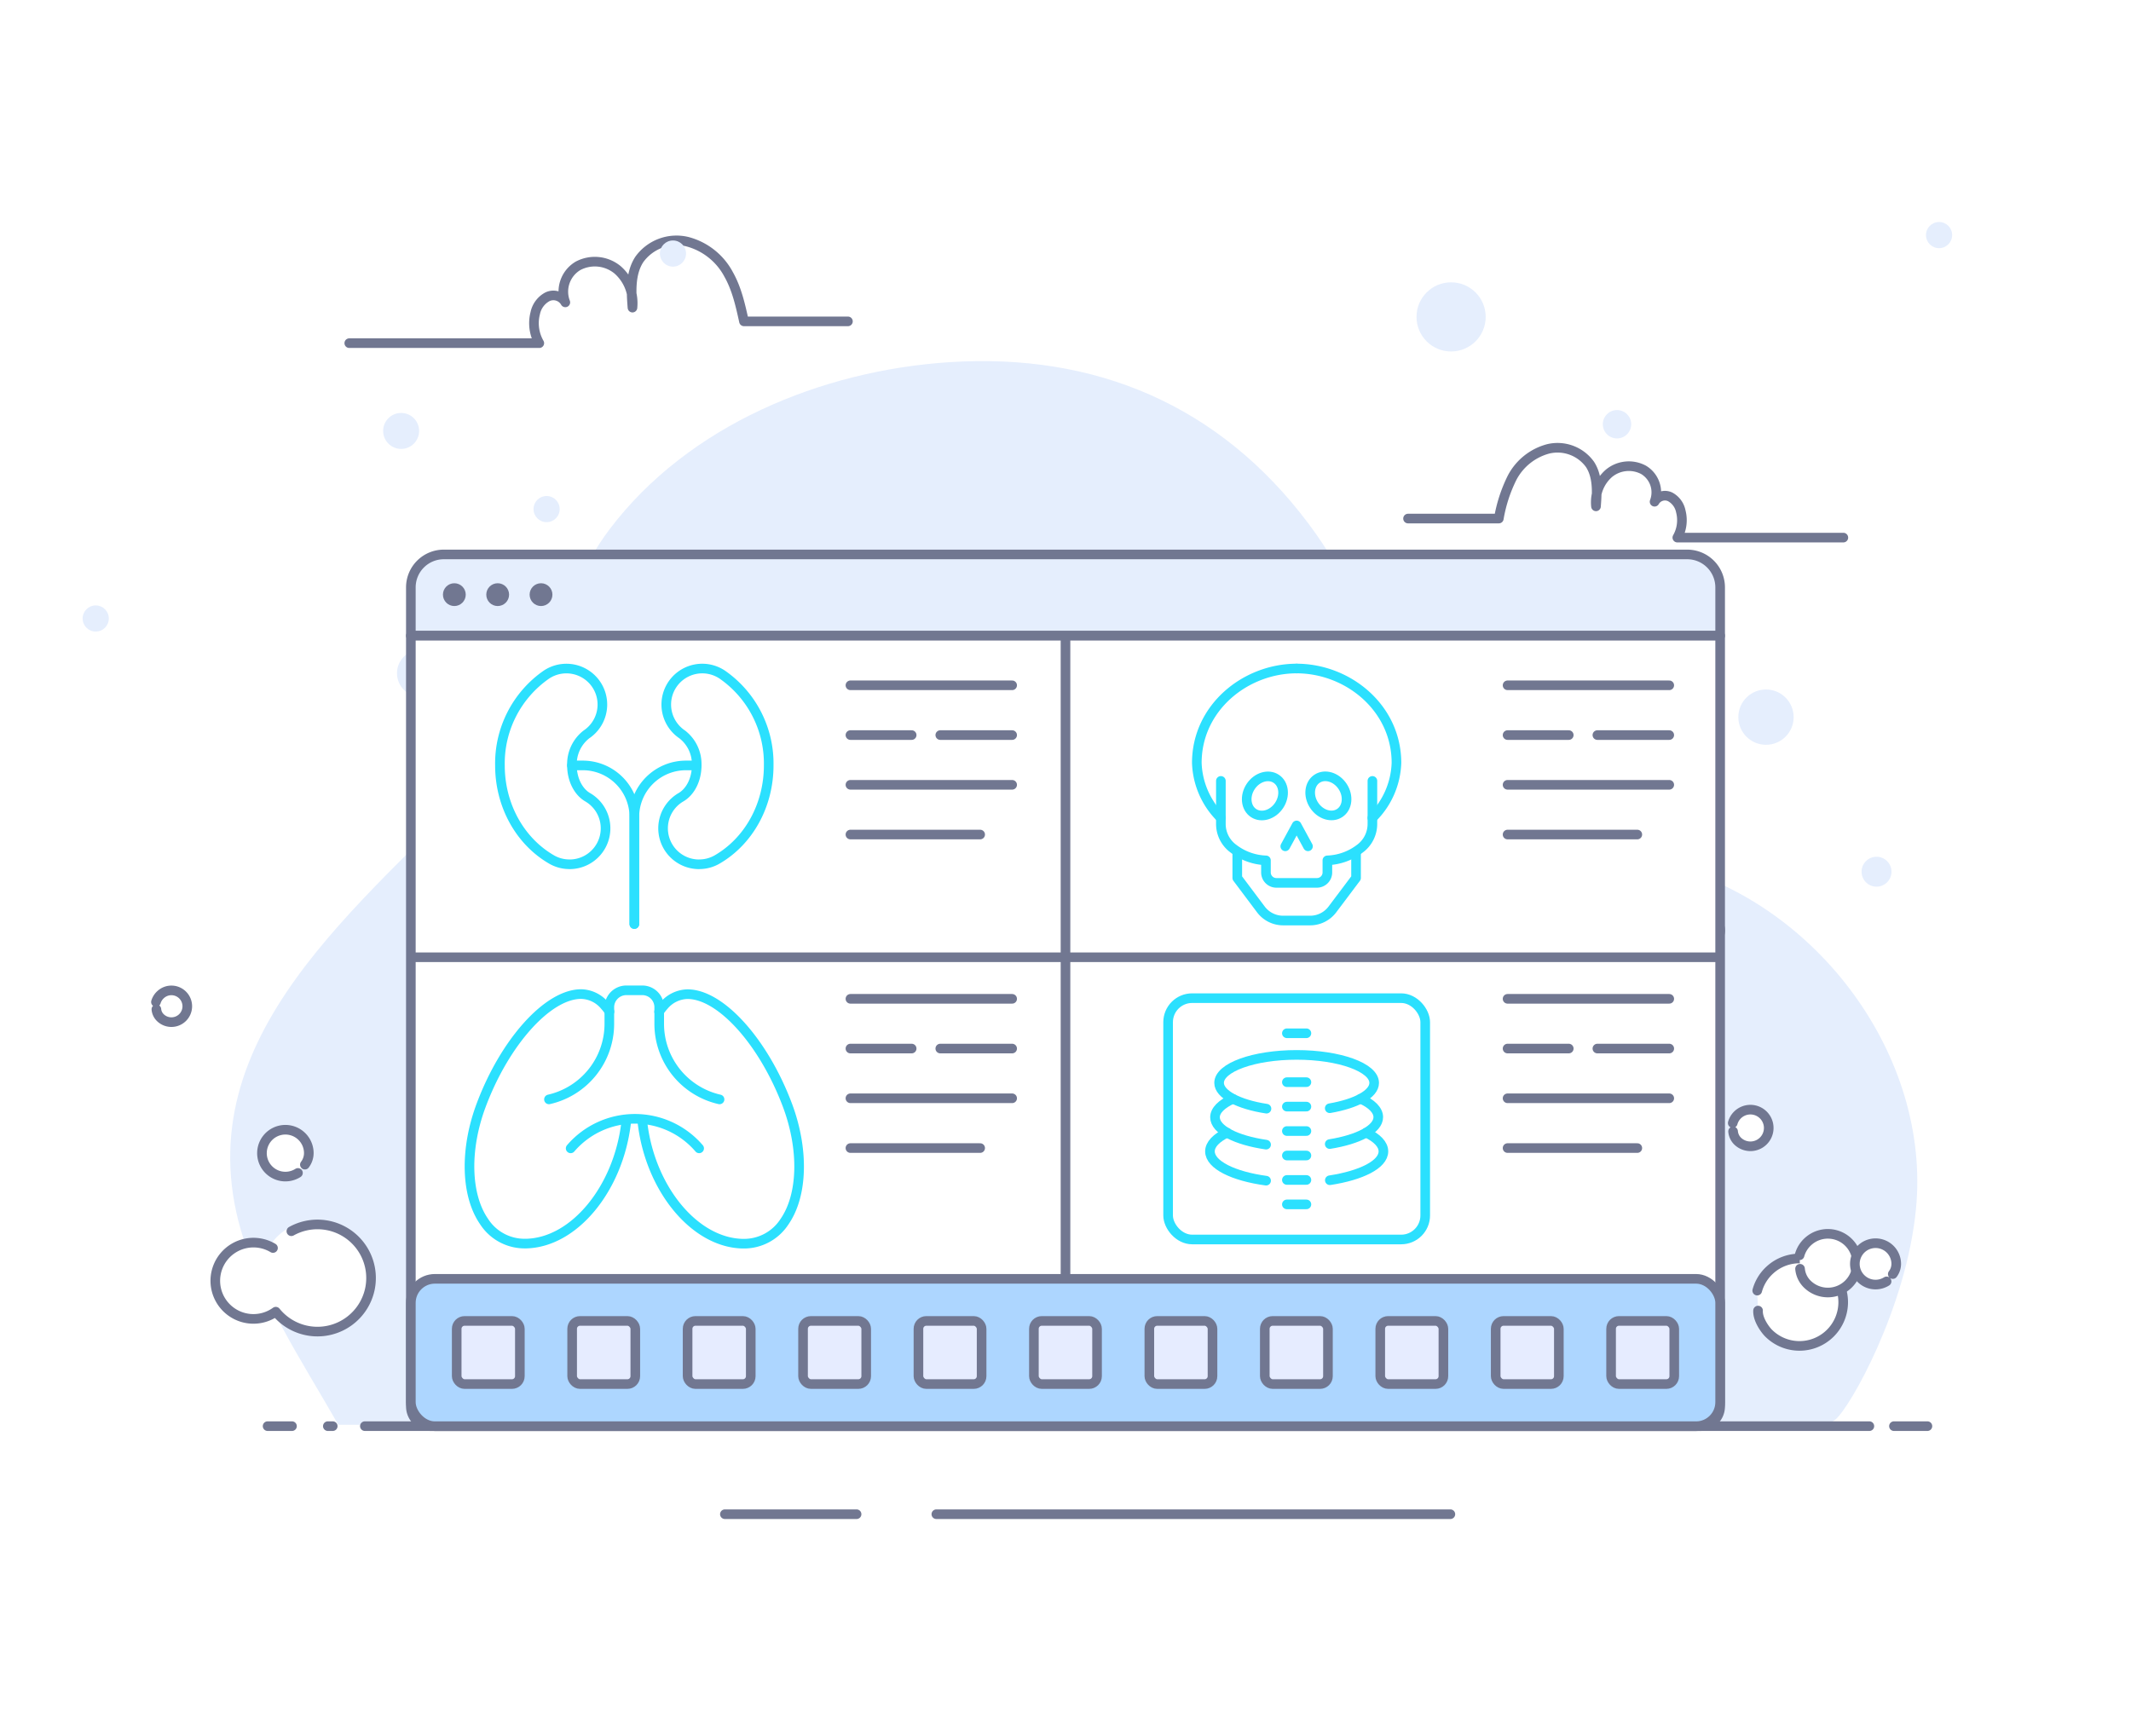<svg xmlns="http://www.w3.org/2000/svg" viewBox="0 0 443 361"><defs><style>.cls-1,.cls-5{fill:#fff;}.cls-2,.cls-4{fill:#e5eefd;}.cls-3,.cls-7,.cls-8{fill:none;}.cls-10,.cls-3,.cls-4,.cls-5,.cls-7,.cls-9{stroke:#717791;}.cls-3,.cls-4,.cls-5,.cls-8{stroke-linecap:round;}.cls-3,.cls-4,.cls-5,.cls-7,.cls-8{stroke-linejoin:round;}.cls-10,.cls-3,.cls-4,.cls-5,.cls-7,.cls-8,.cls-9{stroke-width:2px;}.cls-6{fill:#717791;}.cls-8{stroke:#2be0fe;}.cls-9{fill:#add6ff;}.cls-10,.cls-9{stroke-miterlimit:10;}.cls-10{fill:#e6ecff;}</style></defs><g id="Layer_2" data-name="Layer 2"><g id="pacs"><g id="zero-footprint"><rect class="cls-1" width="443" height="361"/><path class="cls-2" d="M398.3,251.37c-2,20.66-13.74,41.37-16.75,43.78s-8.46,1.09-12.23,1.09h-299l-.17-.31c-7.42-13-15.86-25.59-20.07-40.13C38.34,215.33,75.71,188,99.87,162.05c13.83-14.83,14.88-36.19,26.85-52,16.39-21.68,44.1-33,70.55-34.74,30.41-2,56.26,8.92,74.74,33.56,15.19,20.27,23.85,51.64,47.73,63.83,8.56,4.37,18.49,4.91,27.76,7.4C377.76,188.19,401.42,219.52,398.3,251.37Z"/><path class="cls-3" d="M176.27,66.82H154.66c-.74-3.35-1.49-6.75-3.17-9.73a13.65,13.65,0,0,0-8.6-6.84,9.53,9.53,0,0,0-10,3.71c-1.85,2.87-1.69,6.56-1.41,10a9.22,9.22,0,0,0-3.1-7.86,7.44,7.44,0,0,0-8.23-.82,6.24,6.24,0,0,0-2.63,7.59,2.85,2.85,0,0,0-3.74-1.15,5,5,0,0,0-2.51,3.39,8.34,8.34,0,0,0,.84,6.24H72.61"/><path class="cls-3" d="M292.71,107.82h18.87a30.5,30.5,0,0,1,2.76-8.49,11.93,11.93,0,0,1,7.51-6,8.31,8.31,0,0,1,8.69,3.24c1.62,2.51,1.48,5.73,1.24,8.71a8,8,0,0,1,2.7-6.87,6.49,6.49,0,0,1,7.18-.72,5.45,5.45,0,0,1,2.3,6.63,2.48,2.48,0,0,1,3.26-1,4.38,4.38,0,0,1,2.19,3,7.33,7.33,0,0,1-.72,5.46H383.2"/><line class="cls-4" x1="393.72" y1="296.53" x2="400.68" y2="296.53"/><line class="cls-4" x1="75.85" y1="296.53" x2="388.61" y2="296.53"/><line class="cls-4" x1="68.15" y1="296.53" x2="69.17" y2="296.53"/><line class="cls-4" x1="55.63" y1="296.53" x2="60.7" y2="296.53"/><line class="cls-4" x1="194.65" y1="314.84" x2="301.51" y2="314.84"/><line class="cls-4" x1="150.69" y1="314.84" x2="178.07" y2="314.84"/><circle class="cls-2" cx="83.39" cy="89.6" r="3.74"/><circle class="cls-2" cx="301.66" cy="65.89" r="7.19"/><circle class="cls-2" cx="367.12" cy="149.11" r="5.75"/><circle class="cls-2" cx="87.42" cy="139.98" r="4.89"/><circle class="cls-2" cx="295.35" cy="122.98" r="3.11"/><circle class="cls-2" cx="390.1" cy="181.25" r="3.11"/><circle class="cls-2" cx="336.15" cy="88.21" r="2.95"/><circle class="cls-2" cx="403.1" cy="48.88" r="2.72"/><circle class="cls-2" cx="113.63" cy="105.85" r="2.72"/><circle class="cls-2" cx="139.9" cy="52.72" r="2.72"/><circle class="cls-2" cx="19.9" cy="128.6" r="2.72"/><path class="cls-1" d="M76.21,268a11.15,11.15,0,0,1-19.43,4.1,7.95,7.95,0,1,1-2.55-14.12,8.31,8.31,0,0,1,2,.84,11.15,11.15,0,0,1,20,9.18Z"/><path class="cls-3" d="M60.57,256a11.14,11.14,0,1,1-3.24,16.73,7.93,7.93,0,1,1-.58-13.24"/><path class="cls-5" d="M365.3,268.35A9,9,0,0,1,368,264a9.09,9.09,0,1,1-.31,13.22c-.73-.72-2.32-2.86-2.22-4.72"/><path class="cls-5" d="M374.1,261a6,6,0,0,1,1.8-2.89,6.1,6.1,0,1,1-.21,8.87,5.07,5.07,0,0,1-1.49-3.17"/><path class="cls-5" d="M360.21,233.51a3.81,3.81,0,1,1,1,3.74,3.21,3.21,0,0,1-.93-2"/><path class="cls-5" d="M32.42,208.34a3.35,3.35,0,0,1,1-1.56,3.3,3.3,0,1,1-.11,4.79,2.73,2.73,0,0,1-.8-1.71"/><path class="cls-5" d="M351.89,192.67a3,3,0,0,1,.85-1.38,2.91,2.91,0,1,1-.1,4.23,2.44,2.44,0,0,1-.71-1.51"/><path class="cls-5" d="M392.19,266.43a4.3,4.3,0,1,1,2-3.88,3.54,3.54,0,0,1-.71,2.36"/><path class="cls-5" d="M61.94,243.88a4.87,4.87,0,1,1,2.25-4.39,4,4,0,0,1-.81,2.67"/><path class="cls-4" d="M357.59,122.13v10.05H85.41V122.13a6.85,6.85,0,0,1,6.85-6.85H350.74A6.85,6.85,0,0,1,357.59,122.13Z"/><circle class="cls-6" cx="94.45" cy="123.64" r="2.37"/><circle class="cls-6" cx="103.46" cy="123.64" r="2.37"/><circle class="cls-6" cx="112.47" cy="123.64" r="2.37"/><path class="cls-5" d="M357.59,132.18V292.45a4.09,4.09,0,0,1-4.09,4.08H89.5a4.09,4.09,0,0,1-4.09-4.08V132.18Z"/><line class="cls-7" x1="221.5" y1="132.18" x2="221.5" y2="265.9"/><line class="cls-7" x1="357.59" y1="199.04" x2="85.41" y2="199.04"/><line class="cls-3" x1="313.4" y1="238.71" x2="340.37" y2="238.71"/><line class="cls-3" x1="313.4" y1="228.36" x2="347.01" y2="228.36"/><line class="cls-3" x1="332.07" y1="218.02" x2="347.01" y2="218.02"/><line class="cls-3" x1="313.4" y1="218.02" x2="326.12" y2="218.02"/><line class="cls-3" x1="313.4" y1="207.68" x2="347.01" y2="207.68"/><path class="cls-8" d="M263.28,230.52c-5.79-.88-9.85-3-9.85-5.36,0-3.21,7.22-5.82,16.12-5.82s16.12,2.61,16.12,5.82c0,2.33-3.78,4.33-9.24,5.27"/><path class="cls-8" d="M263.2,238c-6.23-.91-10.62-3.11-10.62-5.69,0-1.44,1.38-2.77,3.7-3.82"/><path class="cls-8" d="M282.82,228.46c2.32,1,3.7,2.38,3.7,3.82,0,2.5-4.14,4.65-10.09,5.6"/><path class="cls-8" d="M263.2,245.49c-6.82-.93-11.67-3.3-11.67-6.09,0-1.46,1.34-2.81,3.59-3.89"/><path class="cls-8" d="M284,235.51c2.26,1.08,3.59,2.43,3.59,3.89,0,2.72-4.6,5-11.14,6"/><line class="cls-8" x1="267.52" y1="214.84" x2="271.58" y2="214.84"/><line class="cls-8" x1="267.52" y1="225.01" x2="271.58" y2="225.01"/><line class="cls-8" x1="267.52" y1="230.09" x2="271.58" y2="230.09"/><line class="cls-8" x1="267.52" y1="235.17" x2="271.58" y2="235.17"/><line class="cls-8" x1="267.52" y1="240.26" x2="271.58" y2="240.26"/><line class="cls-8" x1="267.52" y1="245.34" x2="271.58" y2="245.34"/><line class="cls-8" x1="267.52" y1="250.42" x2="271.58" y2="250.42"/><rect class="cls-8" x="242.83" y="207.54" width="53.45" height="50.18" rx="5"/><line class="cls-3" x1="176.79" y1="238.71" x2="203.76" y2="238.71"/><line class="cls-3" x1="176.79" y1="228.36" x2="210.41" y2="228.36"/><line class="cls-3" x1="195.47" y1="218.02" x2="210.41" y2="218.02"/><line class="cls-3" x1="176.79" y1="218.02" x2="189.52" y2="218.02"/><line class="cls-3" x1="176.79" y1="207.68" x2="210.41" y2="207.68"/><path class="cls-8" d="M133.58,233.59c1.65,13.61,10.78,24.73,20.72,25h.29a10,10,0,0,0,8.49-4.57c3.82-5.5,4.06-15,.63-24.18-4.94-13.18-13.88-23.13-20.8-23.13a6.6,6.6,0,0,0-4.89,2.37,12,12,0,0,0-1,1.28"/><path class="cls-8" d="M145.34,238.77a17.59,17.59,0,0,0-26.71,0"/><path class="cls-8" d="M126.7,210.34a12,12,0,0,0-1-1.28,6.58,6.58,0,0,0-4.88-2.37c-6.92,0-15.87,9.95-20.8,23.13-3.44,9.19-3.19,18.68.62,24.18a10,10,0,0,0,8.49,4.57h.29c9.94-.25,19.06-11.35,20.72-24.95"/><path class="cls-8" d="M114.12,228.59a16.12,16.12,0,0,0,12.55-15.69v-3.47a3.54,3.54,0,0,1,3.54-3.52h3.3a3.52,3.52,0,0,1,3.53,3.52l0,3.47a16.11,16.11,0,0,0,12.54,15.69"/><path class="cls-8" d="M253.8,170.06a16.89,16.89,0,0,1-5-11.43c0-11.48,10.1-19.63,20.77-19.63"/><ellipse class="cls-8" cx="262.95" cy="165.49" rx="4.27" ry="3.55" transform="translate(-20 293.82) rotate(-56.58)"/><path class="cls-8" d="M285.3,170.06a16.89,16.89,0,0,0,5-11.43c0-11.48-10.1-19.63-20.77-19.63"/><path class="cls-8" d="M285.3,162.37v8.92a6.38,6.38,0,0,1-2.59,5.16,11.82,11.82,0,0,1-6.77,2.44v2.51a2.17,2.17,0,0,1-2.17,2.17h-8.43a2.17,2.17,0,0,1-2.17-2.17v-2.51a11.77,11.77,0,0,1-6.77-2.44,6.36,6.36,0,0,1-2.6-5.16v-8.92"/><path class="cls-8" d="M257.21,177.27v5.28l4.9,6.53a5.78,5.78,0,0,0,4.63,2.32h5.62a5.78,5.78,0,0,0,4.63-2.32l4.91-6.53v-5.28"/><polyline class="cls-8" points="271.91 175.97 269.55 171.63 267.19 175.97"/><ellipse class="cls-8" cx="276.15" cy="165.49" rx="3.55" ry="4.27" transform="translate(-45.49 179.45) rotate(-33.42)"/><line class="cls-3" x1="313.4" y1="173.52" x2="340.37" y2="173.52"/><line class="cls-3" x1="313.4" y1="163.18" x2="347.01" y2="163.18"/><line class="cls-3" x1="332.07" y1="152.84" x2="347.01" y2="152.84"/><line class="cls-3" x1="313.4" y1="152.84" x2="326.12" y2="152.84"/><line class="cls-3" x1="313.4" y1="142.49" x2="347.01" y2="142.49"/><line class="cls-3" x1="176.79" y1="173.52" x2="203.76" y2="173.52"/><line class="cls-3" x1="176.79" y1="163.18" x2="210.41" y2="163.18"/><line class="cls-3" x1="195.47" y1="152.84" x2="210.41" y2="152.84"/><line class="cls-3" x1="176.79" y1="152.84" x2="189.52" y2="152.84"/><line class="cls-3" x1="176.79" y1="142.49" x2="210.41" y2="142.49"/><path class="cls-8" d="M118.39,179.7a7.38,7.38,0,0,1-3.74-1c-6.61-3.83-10.72-11.32-10.72-19.54a22.47,22.47,0,0,1,9.66-18.89,7.48,7.48,0,1,1,8.31,12.44,7.82,7.82,0,0,0-3,6.45c0,2.86,1.28,5.45,3.26,6.6a7.48,7.48,0,0,1-3.77,13.95Z"/><path class="cls-8" d="M118.9,159.15h2.23a10.73,10.73,0,0,1,10.74,10.73v22.25"/><path class="cls-8" d="M145.34,179.7a7.39,7.39,0,0,0,3.75-1c6.61-3.83,10.71-11.32,10.71-19.54a22.49,22.49,0,0,0-9.65-18.89,7.48,7.48,0,0,0-8.32,12.44,7.8,7.8,0,0,1,3,6.45c0,2.86-1.28,5.45-3.26,6.6a7.48,7.48,0,0,0,3.76,13.95Z"/><path class="cls-8" d="M144.84,159.15H142.6a10.73,10.73,0,0,0-10.73,10.73v22.25"/><rect class="cls-9" x="85.41" y="265.9" width="272.18" height="30.64" rx="5"/><rect class="cls-10" x="94.94" y="274.65" width="13.13" height="13.13" rx="1.64"/><rect class="cls-10" x="118.94" y="274.65" width="13.13" height="13.13" rx="1.64"/><rect class="cls-10" x="142.94" y="274.65" width="13.13" height="13.13" rx="1.64"/><rect class="cls-10" x="166.94" y="274.65" width="13.13" height="13.13" rx="1.64"/><rect class="cls-10" x="190.93" y="274.65" width="13.13" height="13.13" rx="1.64"/><rect class="cls-10" x="214.93" y="274.65" width="13.13" height="13.13" rx="1.64"/><rect class="cls-10" x="238.93" y="274.65" width="13.13" height="13.13" rx="1.64"/><rect class="cls-10" x="262.93" y="274.65" width="13.13" height="13.13" rx="1.64"/><rect class="cls-10" x="286.93" y="274.65" width="13.13" height="13.13" rx="1.64"/><rect class="cls-10" x="310.93" y="274.65" width="13.13" height="13.13" rx="1.64"/><rect class="cls-10" x="334.92" y="274.65" width="13.13" height="13.13" rx="1.64"/></g></g></g></svg>